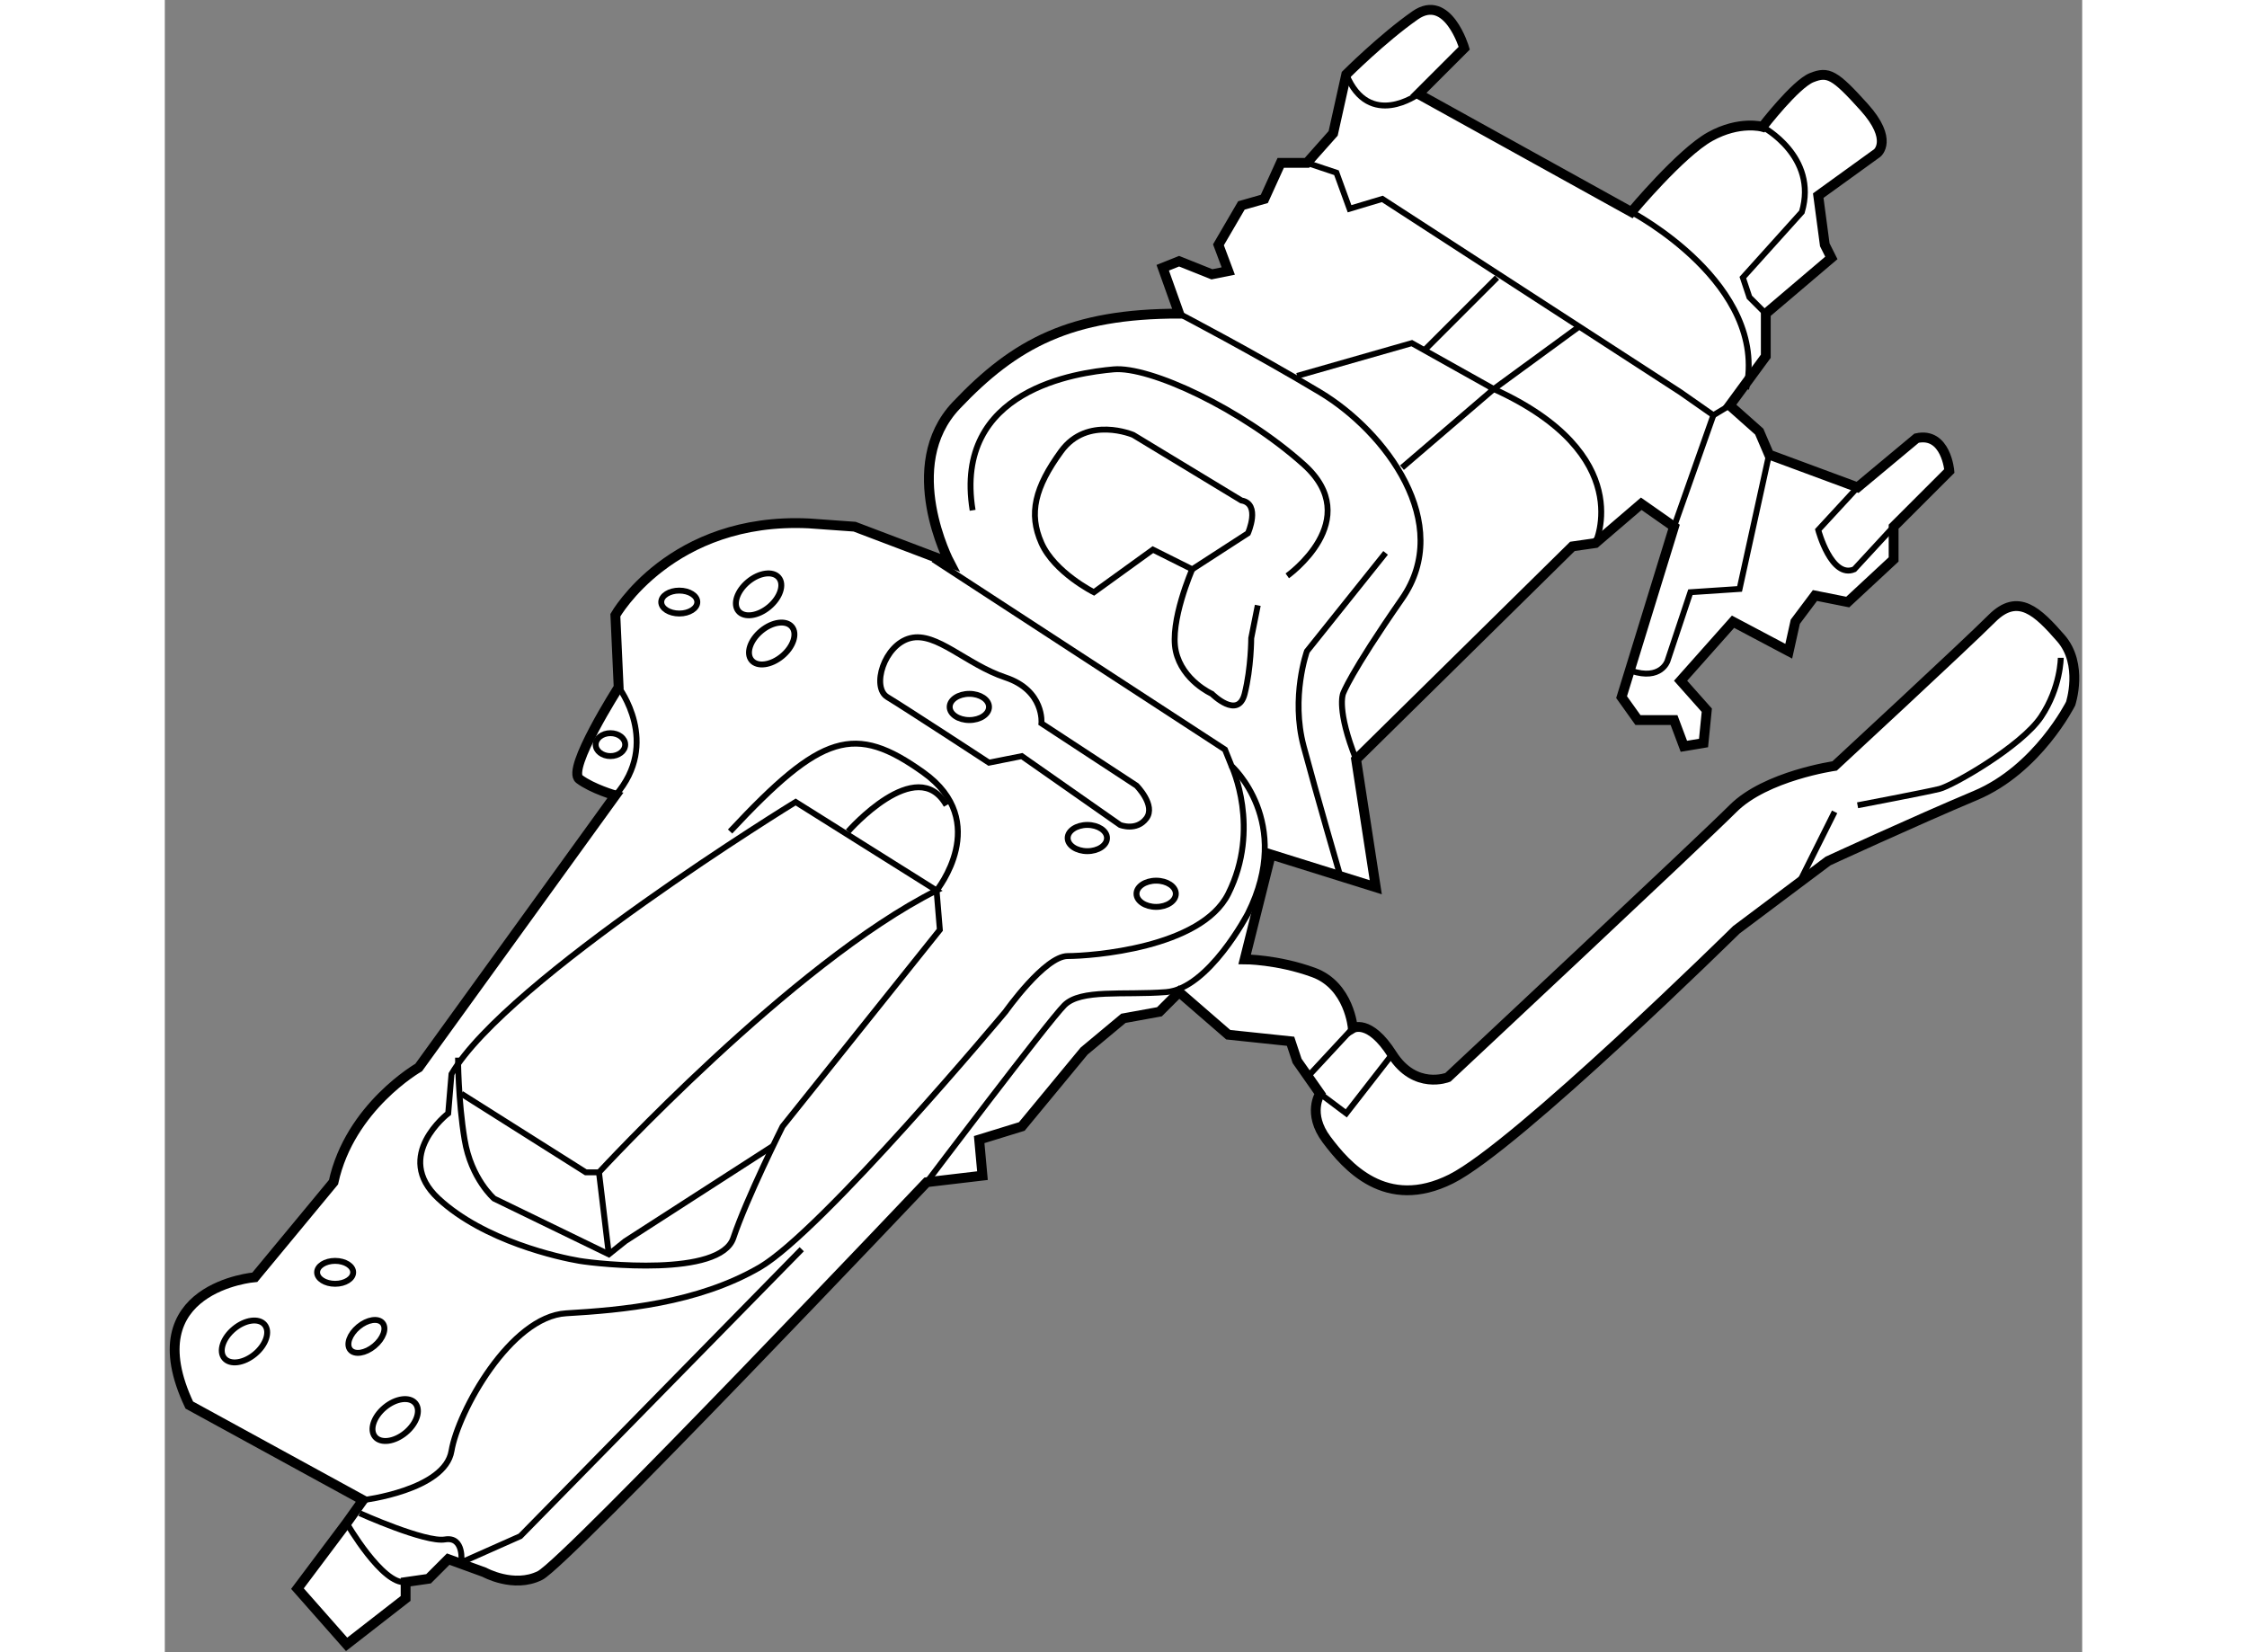 <?xml version="1.0" encoding="utf-8"?>
<!-- Generator: Adobe Illustrator 15.1.0, SVG Export Plug-In . SVG Version: 6.00 Build 0)  -->
<!DOCTYPE svg PUBLIC "-//W3C//DTD SVG 1.1//EN" "http://www.w3.org/Graphics/SVG/1.1/DTD/svg11.dtd">
<svg version="1.1" xmlns="http://www.w3.org/2000/svg" xmlns:xlink="http://www.w3.org/1999/xlink" x="0px" y="0px" width="244.8px"
	 height="180px" viewBox="106.922 9.718 97.5 84.016" enable-background="new 0 0 244.8 180" xml:space="preserve">
	
<rect x="106.922" y="9.718" width="97.5" height="84.016" fill="#808080" stroke="none"/>
	
<g><path fill="#FFFFFF" stroke="#000000" stroke-width="0.5" d="M129.833,50.167l-10,13.833c0,0-3.5,2-4.333,5.833l-4,4.833
				c0,0-6.167,0.5-3.333,6.5L117,86l-0.833,1.167l-2.5,3.333l2.5,2.834l3-2.334v-0.833L120.333,90l1-1l1.833,0.667
				c0,0,1.5,0.833,2.833,0.167s19.667-20,19.667-20L148.5,69.5l-0.167-1.833L150.5,67l3.167-3.833l2-1.667l1.833-0.333l1-1l2.5,2.167
				l3.167,0.333l0.333,1l1.167,1.667c0,0-0.667,1,0.333,2.333s2.999,3.667,6.333,2S186.833,57,186.833,57l4.667-3.5
				c0,0,4.333-2,7.5-3.333s4.833-4.667,4.833-4.667s0.666-2-0.5-3.333s-2.167-2.333-3.5-1s-8,7.5-8,7.5s-3.499,0.5-5.166,2.167
				s-14.5,13.667-14.5,13.667s-1.668,0.667-2.834-1.167s-2-1.333-2-1.333s-0.167-2.166-2-2.833s-3.5-0.667-3.5-0.667l1.334-5.333
				l5.333,1.667l-1-6.5l11-10.833l1.167-0.167l2.333-2l1.667,1.167L181,45.167l0.833,1.167h1.834l0.5,1.333l1-0.167l0.166-1.667
				l-1.333-1.5l2.667-3l2.833,1.5l0.333-1.5l1-1.333l1.667,0.333l2.333-2.167V36.5l2.834-2.833c0,0-0.167-2-1.667-1.667l-3,2.5
				l-4.5-1.667l-0.5-1.167l-1.5-1.333l1.833-2.5v-2.167l3.334-2.833l-0.334-0.667l-0.333-2.5l3-2.167c0,0,0.833-0.666-0.667-2.333
				s-1.832-1.833-2.666-1.5s-2.5,2.5-2.5,2.5s-1.167-0.333-2.667,0.5s-4,3.833-4,3.833l-10.833-6L173,12.167
				c0,0-0.833-2.834-2.5-1.667s-3.5,3-3.5,3l-0.667,3L165,18h-1.333l-0.834,1.833l-1.166,0.333l-1.167,2L161,23.5l-0.833,0.167
				L158.5,23l-0.833,0.333l0.833,2.333c-5.5,0-8.333,1.5-11.333,4.667c-2.922,3.084-0.334,8-0.334,8L142,36.5l-2.333-0.167
				c-7-0.333-9.834,4.667-9.834,4.667L130,44.667c0,0-2.667,4.167-2,4.667S129.833,50.167,129.833,50.167z"></path><path fill="none" stroke="#000000" stroke-width="0.3" d="M135.667,52c4.667-5,6.333-5.5,9.833-3s0.667,6,0.667,6l0.166,2l-8,10
				c0,0-1.833,3.667-2.5,5.667S129,74,128,73.833s-4.833-1-7.167-3.167s0.5-4.333,0.5-4.333l0.167-2C124.334,59.5,139,50.5,139,50.5
				l7.167,4.5C138.834,58.667,129,69.333,129,69.333h-0.667l-6.333-4"></path><path fill="none" stroke="#000000" stroke-width="0.3" d="M116.833,86.667c0,0,3.333,1.5,4.333,1.333S122,89.167,122,89.167
				l3-1.333l14.311-14.592"></path><path fill="none" stroke="#000000" stroke-width="0.3" d="M116.167,87.167c0,0,1.833,3.167,3,3"></path><path fill="none" stroke="#000000" stroke-width="0.3" d="M141.667,52c0,0,3.5-4,5-1.333"></path><ellipse fill="none" stroke="#000000" stroke-width="0.3" cx="157.333" cy="55.167" rx="1" ry="0.667"></ellipse><ellipse fill="none" stroke="#000000" stroke-width="0.3" cx="153.833" cy="52.333" rx="1" ry="0.667"></ellipse><ellipse fill="none" stroke="#000000" stroke-width="0.3" cx="147.833" cy="45.667" rx="1" ry="0.667"></ellipse><path fill="none" stroke="#000000" stroke-width="0.3" d="M156.333,49.667L151.5,46.5c0,0,0.167-1.666-1.833-2.333
				s-3.501-2.333-4.834-2s-1.999,2.5-1.166,3s5.166,3.333,5.166,3.333l1.667-0.333l5,3.5c0,0,0.833,0.333,1.333-0.333
				S156.333,49.667,156.333,49.667z"></path><path fill="none" stroke="#000000" stroke-width="0.3" d="M161.667,35.167l-5.5-3.333c0,0-2.334-1-3.667,0.833
				s-1.667,3.167-1,4.667s2.667,2.5,2.667,2.5l3-2.167l2,1L162,36.833C162,36.833,162.667,35.334,161.667,35.167z"></path><ellipse transform="matrix(0.769 -0.639 0.639 0.769 -24.228 88.879)" fill="none" stroke="#000000" stroke-width="0.3" cx="111" cy="78" rx="1.333" ry="0.833"></ellipse><ellipse transform="matrix(0.769 -0.639 0.639 0.769 4.632 97.834)" fill="none" stroke="#000000" stroke-width="0.3" cx="137.833" cy="42.5" rx="1.333" ry="0.833"></ellipse><ellipse transform="matrix(0.769 -0.639 0.639 0.769 6.075 96.831)" fill="none" stroke="#000000" stroke-width="0.3" cx="137.167" cy="40" rx="1.333" ry="0.833"></ellipse><ellipse transform="matrix(0.769 -0.639 0.639 0.769 -25.015 94.698)" fill="none" stroke="#000000" stroke-width="0.3" cx="118.667" cy="82" rx="1.333" ry="0.833"></ellipse><ellipse transform="matrix(0.77 -0.638 0.638 0.77 -22.544 92.688)" fill="none" stroke="#000000" stroke-width="0.3" cx="117.167" cy="77.584" rx="1.067" ry="0.633"></ellipse><ellipse fill="none" stroke="#000000" stroke-width="0.3" cx="115.583" cy="74.417" rx="0.917" ry="0.583"></ellipse><ellipse fill="none" stroke="#000000" stroke-width="0.3" cx="133.083" cy="40.333" rx="0.917" ry="0.583"></ellipse><path fill="none" stroke="#000000" stroke-width="0.3" d="M146,38.167l14.833,9.667l0.334,0.833c0,0,3.166,2.833,0.833,7.5
				c0,0-2.001,3.833-4.167,4s-4.332-0.167-5.166,0.667s-7,9-7,9"></path><path fill="none" stroke="#000000" stroke-width="0.3" d="M164,39c0,0,3.999-2.833,0.833-5.667s-7.832-5-9.666-4.833
				S147,29.5,148,35.667"></path><path fill="none" stroke="#000000" stroke-width="0.3" d="M158.5,25.667c0,0,3.834,2,7.167,4s6.832,6.667,4.166,10.5
				s-3,4.833-3,4.833s-0.333,0.833,0.667,3.333"></path><polyline fill="none" stroke="#000000" stroke-width="0.3" points="165,18 166.5,18.5 167.167,20.333 168.833,19.833 184,29.667 
				185.667,30.833 186.5,30.333 		"></polyline><path fill="none" stroke="#000000" stroke-width="0.3" d="M181.5,20.5c0,0,6.999,3.667,5.833,9"></path><path fill="none" stroke="#000000" stroke-width="0.3" d="M188.167,16.167c0,0,2.834,1.5,2,4.333l-3,3.333l0.333,1l0.833,0.833"></path><line fill="none" stroke="#000000" stroke-width="0.3" x1="191.833" y1="51" x2="190" y2="54.667"></line><polyline fill="none" stroke="#000000" stroke-width="0.3" points="169.333,63.333 167,66.333 165.667,65.333 		"></polyline><path fill="none" stroke="#000000" stroke-width="0.3" d="M203.333,43.167c0,0,0,1.5-1,3s-4.499,3.5-5.166,3.667
				S193,50.667,193,50.667"></path><line fill="none" stroke="#000000" stroke-width="0.3" x1="165.167" y1="64.333" x2="167.333" y2="62"></line><path fill="none" stroke="#000000" stroke-width="0.3" d="M161.167,48.667c0,0,1.5,3.167-0.167,6.5
				c-1.387,2.772-7,3.167-8.167,3.167s-3.166,2.833-3.166,2.833s-9.334,11.167-12.5,13s-7,2.167-9.834,2.333s-5.5,5-5.833,7
				S117,86,117,86"></path><polyline fill="none" stroke="#000000" stroke-width="0.3" points="169.833,33.5 174.5,29.5 170.333,27.167 164.5,28.833 		"></polyline><line fill="none" stroke="#000000" stroke-width="0.3" x1="174.667" y1="23.833" x2="171" y2="27.5"></line><path fill="none" stroke="#000000" stroke-width="0.3" d="M179.667,37.333c0,0,2.166-4.5-5.167-7.833l4.333-3.167"></path><path fill="none" stroke="#000000" stroke-width="0.3" d="M170.667,14.5c0,0-2.5,1.833-3.667-1"></path><path fill="none" stroke="#000000" stroke-width="0.3" d="M193,34.5l-2,2.167c0,0,0.666,2.5,1.833,2l2-2.167"></path><path fill="none" stroke="#000000" stroke-width="0.3" d="M188.5,32.833l-1.5,6.833l-2.5,0.167l-1.167,3.5c0,0-0.333,1-1.833,0.5"></path><line fill="none" stroke="#000000" stroke-width="0.3" x1="183.667" y1="36.5" x2="185.667" y2="30.833"></line><path fill="none" stroke="#000000" stroke-width="0.3" d="M159.167,38.667c0,0-1.168,2.667-0.834,4.167S160.167,45,160.167,45
				s1.332,1.333,1.666,0s0.334-2.833,0.334-2.833L162.5,40.5"></path><path fill="none" stroke="#000000" stroke-width="0.3" d="M169,37.833l-4,5c0,0-0.834,2.333-0.167,4.833s1.834,6.5,1.834,6.5"></path><path fill="none" stroke="#000000" stroke-width="0.3" d="M121.833,63.5c0,0,0,2.167,0.333,4.167s1.5,3,1.5,3L129.5,73.5
				l0.833-0.667l7.5-4.833"></path><line fill="none" stroke="#000000" stroke-width="0.3" x1="129" y1="69.333" x2="129.5" y2="73.5"></line><ellipse fill="none" stroke="#000000" stroke-width="0.3" cx="129.583" cy="47.583" rx="0.75" ry="0.583"></ellipse><path fill="none" stroke="#000000" stroke-width="0.3" d="M130,44.667c0,0,2.166,2.833-0.167,5.5"></path></g>


</svg>